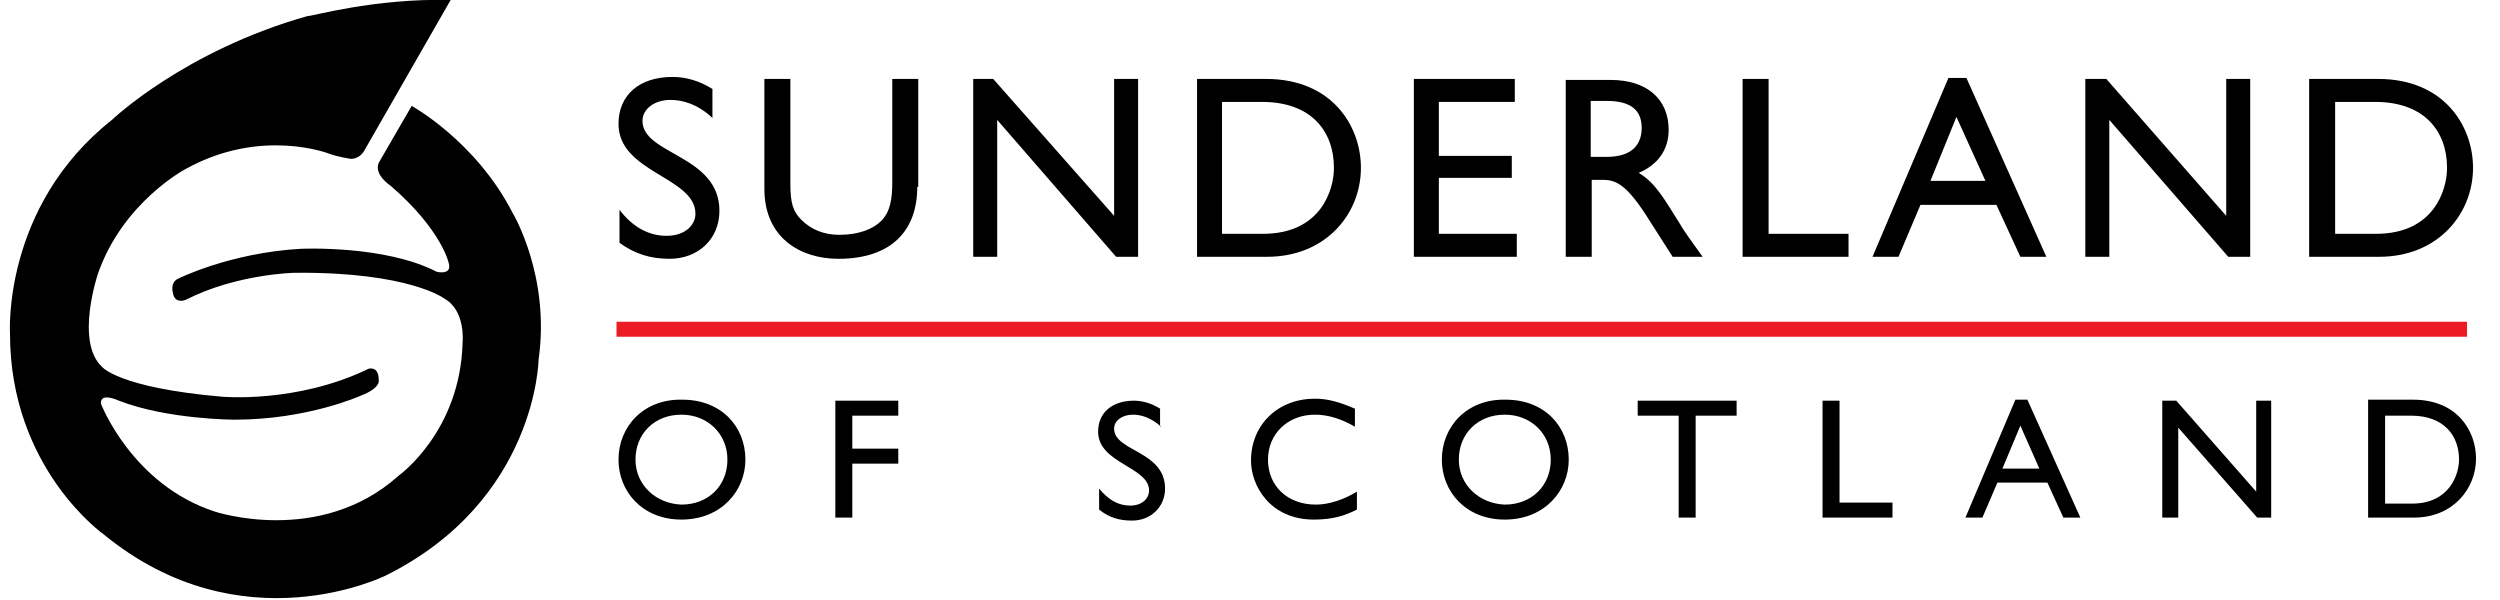 <?xml version="1.0" encoding="utf-8"?>
<!-- Generator: Adobe Illustrator 21.1.0, SVG Export Plug-In . SVG Version: 6.00 Build 0)  -->
<svg version="1.1" id="Layer_1" xmlns="http://www.w3.org/2000/svg" xmlns:xlink="http://www.w3.org/1999/xlink" x="0px" y="0px"
	 viewBox="0 0 250.2 60" style="enable-background:new 0 0 250.2 60;" xml:space="preserve">
<style type="text/css">
	.st0{fill:#ED1C24;}
	.st1{fill:#FFFFFF;}
	.st2{fill:#AB9360;}
</style>
<g>
	<path d="M45.1,0l-8.6,15c0,0-0.4,0.9-1.4,0.9c0,0-1.3-0.2-2.1-0.5c0,0-6.8-2.7-14.4,1.5c0,0-6.3,3.3-8.8,10.5c0,0-2.3,6.8,0.4,9.3
		c0,0,1.6,2.1,12,3c0,0,7.5,0.7,14.7-2.8c0,0,1-0.3,1,1.1c0,0,0.3,0.8-1.8,1.6c0,0-5.3,2.4-12.6,2.4c0,0-6.7,0-11.6-1.9
		c0,0-1.9-0.9-1.8,0.3c0,0,3.1,8.1,11.4,10.8c0,0,10.5,3.5,18.4-3.6c0,0,6.2-4.4,6.4-13.4c0,0,0.3-3.1-1.8-4.3c0,0-3.5-2.7-15-2.6
		c0,0-5.8,0.1-10.9,2.7c0,0-1.1,0.5-1.3-0.7c0,0-0.3-1,0.5-1.4c0,0,5.2-2.6,12.3-3c0,0,8.4-0.4,13.6,2.3c0,0,1.6,0.4,1.2-0.9
		c0,0-0.7-3.3-5.8-7.7c0,0-1.7-1.1-1.2-2.3l3.3-5.7c0,0,6.4,3.5,10.1,10.7c0,0,3.8,6.3,2.6,14.7c0,0-0.2,14.1-15.3,21.6
		c0,0-14.4,7.2-28.2-4.1c0,0-9.4-6.6-9.4-20.1c0,0-0.8-12.7,10.2-21.4c0,0,7.2-6.9,19.6-10.4C31,1.7,37.4-0.2,45.1,0"/>
	<rect x="61.7" y="32.2" class="st0" width="185.2" height="1.5"/>
	<path d="M71.3,11.8c-1.5-1.4-3-1.8-4.2-1.8c-1.6,0-2.8,0.9-2.8,2.1c0,3.4,7.7,3.4,7.7,9c0,2.8-2.1,4.8-5,4.8c-1.9,0-3.5-0.5-5-1.6
		V21c1.3,1.7,2.9,2.6,4.7,2.6c2,0,2.9-1.2,2.9-2.2c0-3.7-7.7-4.1-7.7-9c0-2.9,2.1-4.7,5.4-4.7c1.4,0,2.7,0.4,4,1.2V11.8z"/>
	<path d="M91.8,18.7c0,4.4-2.6,7.2-7.9,7.2c-3.8,0-7.4-2.1-7.4-7v-11h2.6v10.5c0,2,0.3,2.8,1.1,3.6c1,1,2.3,1.5,3.8,1.5
		c2,0,3.4-0.6,4.2-1.4c0.9-0.9,1.1-2.2,1.1-3.9V7.9h2.6V18.7z"/>
	<polygon points="113.9,25.7 111.7,25.7 99.8,12 99.8,25.7 97.4,25.7 97.4,7.9 99.4,7.9 111.5,21.6 111.5,7.9 113.9,7.9 	"/>
	<path d="M122.4,10.2h3.9c5,0,7.2,3,7.2,6.6c0,2.2-1.3,6.6-7.1,6.6h-4.1V10.2z M119.9,25.7h6.9c5.9,0,9.4-4.3,9.4-8.9
		c0-4.2-2.9-8.9-9.5-8.9h-6.9V25.7z"/>
	<polygon points="151.6,10.2 144,10.2 144,15.6 151.3,15.6 151.3,17.8 144,17.8 144,23.4 151.8,23.4 151.8,25.7 141.5,25.7 
		141.5,7.9 151.6,7.9 	"/>
	<path d="M159.2,10.1h1.6c2.5,0,3.5,1,3.5,2.7c0,1.5-0.8,2.9-3.5,2.9h-1.6V10.1z M156.7,7.9v17.8h2.6v-7.7h1.1
		c1.3,0,2.4,0.4,4.7,4.1l2.3,3.6h3c-1.2-1.7-1.7-2.3-2.4-3.5c-1.4-2.2-2.3-3.9-4-4.9c1.9-0.8,3-2.3,3-4.3c0-3.1-2.2-5-5.8-5H156.7z"
		/>
	<polygon points="177,23.4 185,23.4 185,25.7 174.4,25.7 174.4,7.9 177,7.9 	"/>
	<path d="M195.8,11.7l2.9,6.4h-5.5L195.8,11.7z M196.8,7.8H195l-7.6,17.9h2.6l2.2-5.2h7.6l2.4,5.2h2.6L196.8,7.8z"/>
	<polygon points="225.2,25.7 223,25.7 211.1,12 211.1,25.7 208.7,25.7 208.7,7.9 210.8,7.9 222.8,21.6 222.8,7.9 225.2,7.9 	"/>
	<path d="M233.8,10.2h3.9c5,0,7.2,3,7.2,6.6c0,2.2-1.3,6.6-7.1,6.6h-4.1V10.2z M231.2,25.7h6.9c5.9,0,9.4-4.3,9.4-8.9
		c0-4.2-2.9-8.9-9.5-8.9h-6.9V25.7z"/>
	<path d="M63.6,46c0-2.6,1.9-4.5,4.6-4.5c2.6,0,4.6,1.9,4.6,4.5c0,2.6-1.9,4.5-4.6,4.5C65.6,50.4,63.6,48.5,63.6,46 M61.9,46
		c0,3.2,2.4,6,6.3,6c4,0,6.4-2.9,6.4-6c0-3.3-2.4-6-6.3-6C64.4,39.9,61.9,42.7,61.9,46"/>
	<polygon points="89.9,41.6 85.3,41.6 85.3,44.9 89.9,44.9 89.9,46.4 85.3,46.4 85.3,51.8 83.6,51.8 83.6,40.1 89.9,40.1 	"/>
	<path d="M116.2,42.7c-1-0.9-2-1.2-2.8-1.2c-1.1,0-1.9,0.6-1.9,1.4c0,2.3,5.1,2.2,5.1,6c0,1.8-1.4,3.2-3.3,3.2
		c-1.3,0-2.3-0.3-3.3-1.1v-2.1c0.9,1.1,1.9,1.7,3.1,1.7c1.3,0,1.9-0.8,1.9-1.5c0-2.4-5.1-2.7-5.1-5.9c0-1.9,1.4-3.1,3.6-3.1
		c0.9,0,1.8,0.3,2.6,0.8V42.7z"/>
	<path d="M135.6,42.7c-1.4-0.8-2.7-1.2-4-1.2c-2.7,0-4.7,1.9-4.7,4.5c0,2.6,1.9,4.5,4.8,4.5c1.3,0,2.8-0.5,4.1-1.3V51
		c-1.2,0.6-2.4,1-4.3,1c-4.4,0-6.3-3.4-6.3-5.9c0-3.6,2.7-6.2,6.4-6.2c1.2,0,2.4,0.3,4,1V42.7z"/>
	<path d="M146,46c0-2.6,1.9-4.5,4.6-4.5c2.6,0,4.6,1.9,4.6,4.5c0,2.6-1.9,4.5-4.6,4.5C148,50.4,146,48.5,146,46 M144.3,46
		c0,3.2,2.4,6,6.3,6c4,0,6.4-2.9,6.4-6c0-3.3-2.4-6-6.3-6C146.8,39.9,144.3,42.7,144.3,46"/>
	<polygon points="173.8,41.6 169.7,41.6 169.7,51.8 168,51.8 168,41.6 163.9,41.6 163.9,40.1 173.8,40.1 	"/>
	<polygon points="184.1,50.3 189.4,50.3 189.4,51.8 182.4,51.8 182.4,40.1 184.1,40.1 	"/>
	<path d="M202.2,42.6l1.9,4.3h-3.7L202.2,42.6z M202.9,40h-1.2l-5,11.8h1.7l1.5-3.5h5l1.6,3.5h1.7L202.9,40z"/>
	<polygon points="227.3,51.8 225.9,51.8 218,42.8 218,51.8 216.4,51.8 216.4,40.1 217.8,40.1 225.8,49.2 225.8,40.1 227.3,40.1 	"/>
	<path d="M238.7,41.6h2.6c3.3,0,4.8,2,4.8,4.4c0,1.4-0.9,4.4-4.7,4.4h-2.7V41.6z M237,51.8h4.6c3.9,0,6.2-2.9,6.2-5.9
		c0-2.8-1.9-5.9-6.3-5.9H237V51.8z"/>
</g>
</svg>
